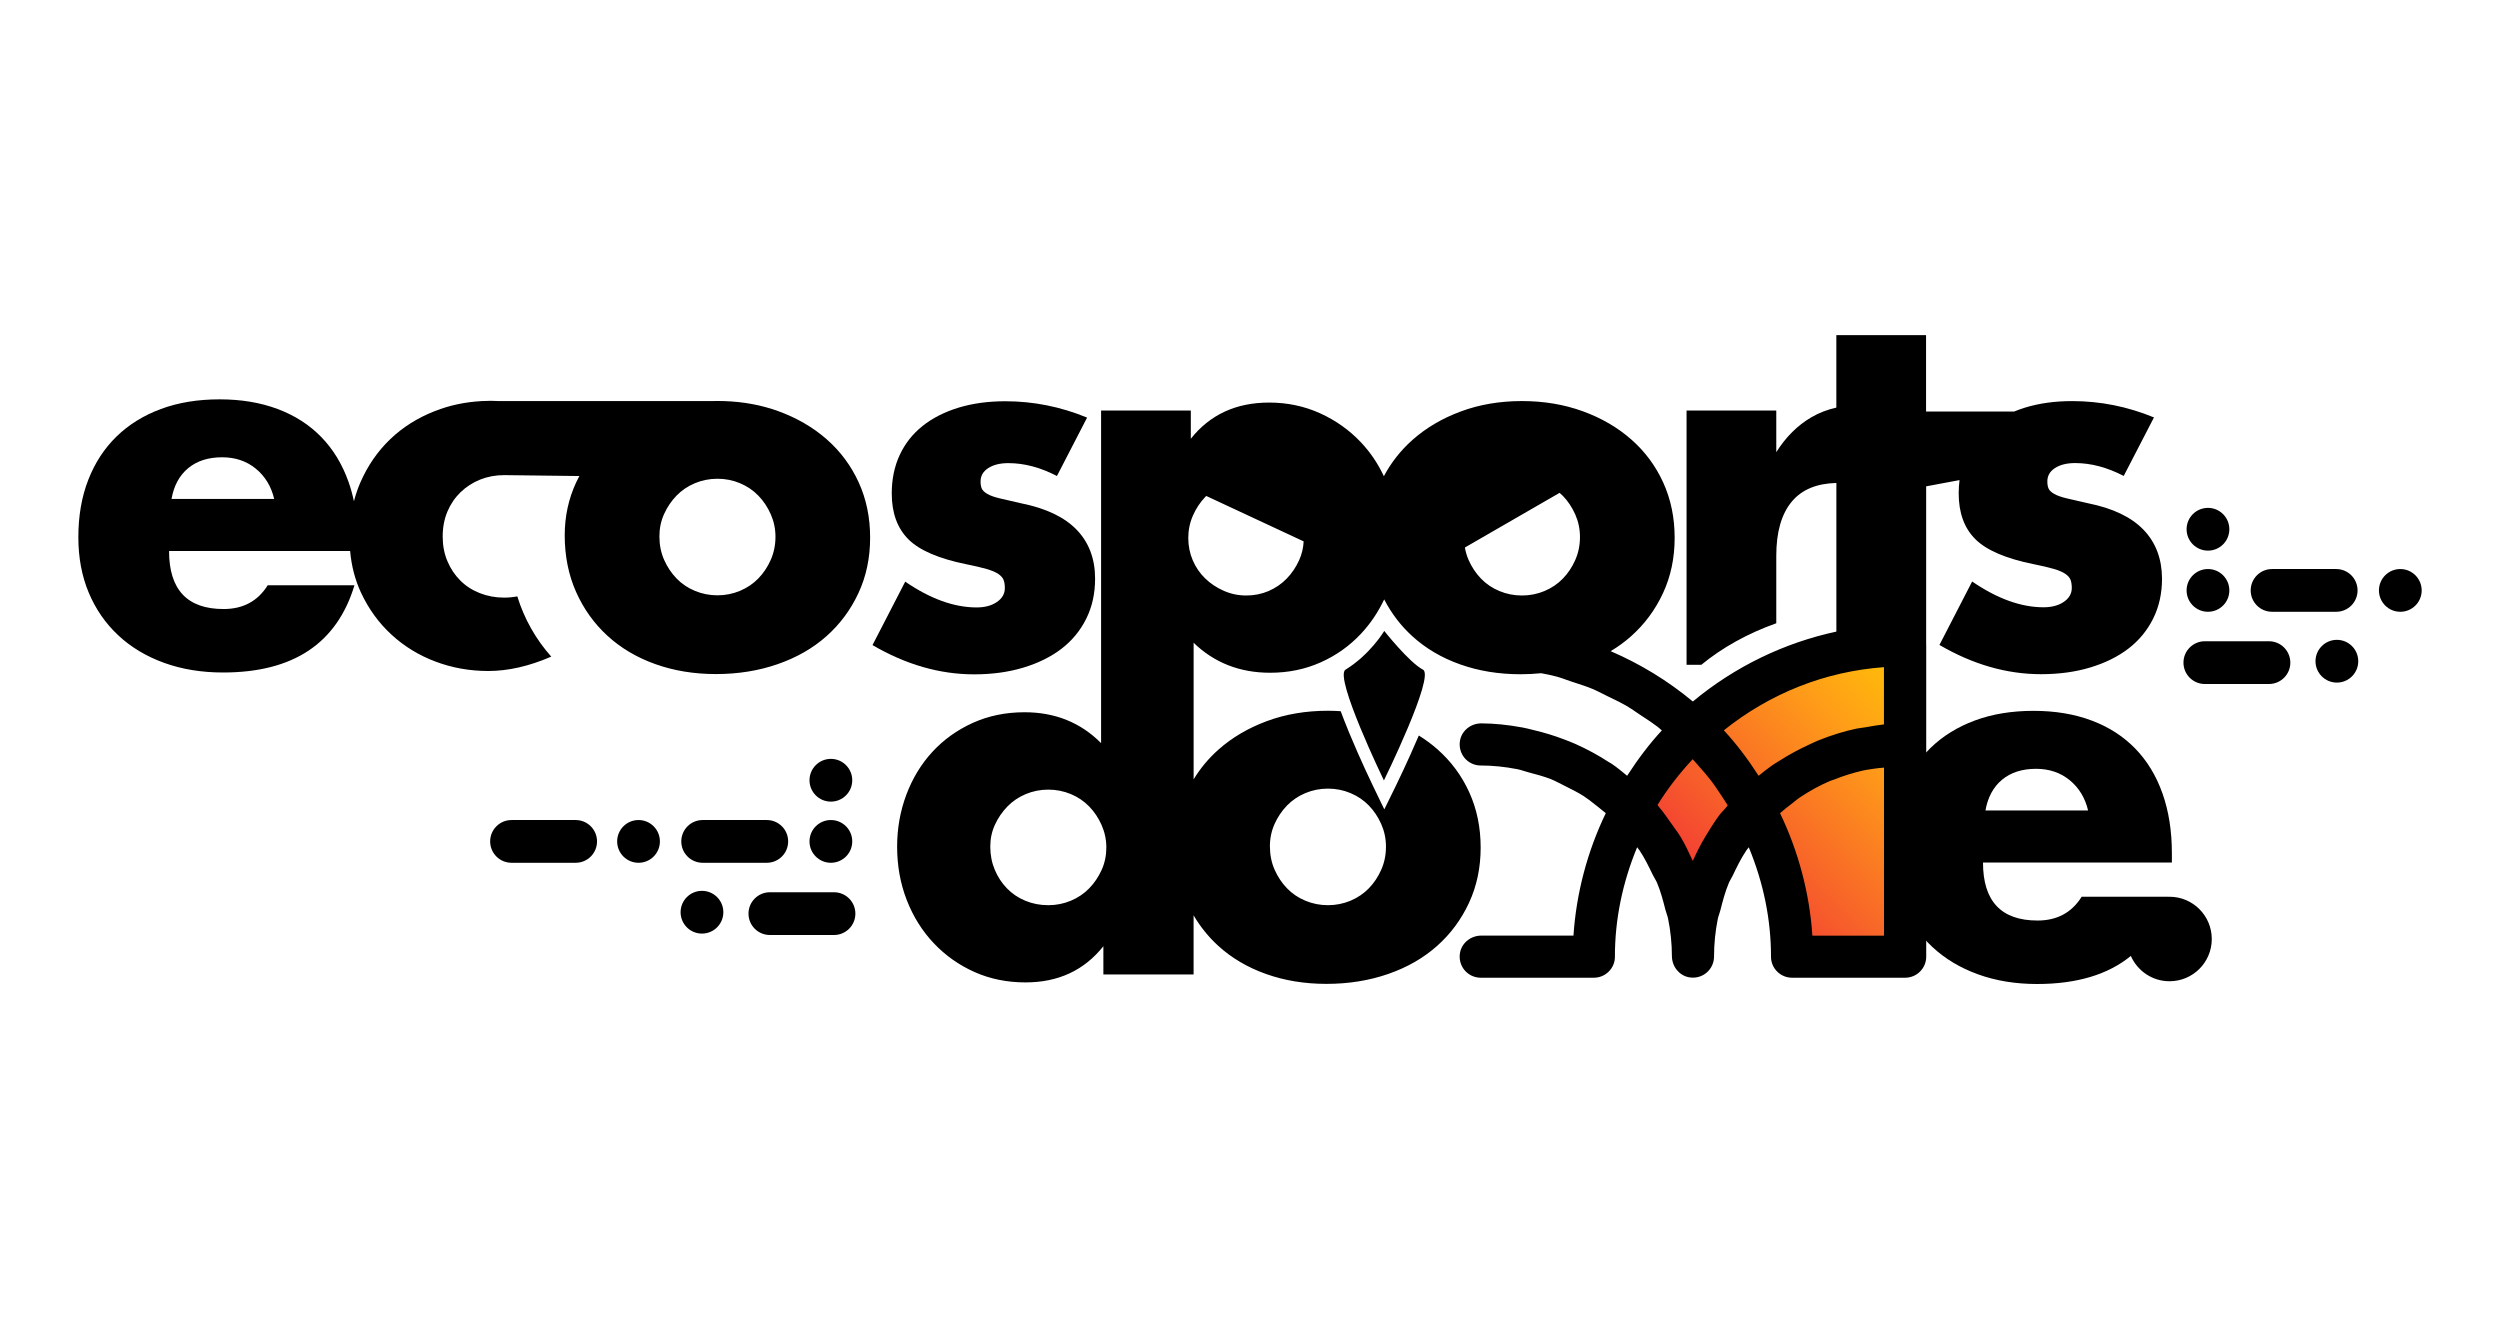 <svg xmlns="http://www.w3.org/2000/svg" xmlns:xlink="http://www.w3.org/1999/xlink" id="Layer_1" x="0px" y="0px" viewBox="0 0 800 422.14" style="enable-background:new 0 0 800 422.14;" xml:space="preserve"><style type="text/css">			.st0{clip-path:url(#SVGID_00000101820813399529674970000004239991599189182849_);fill:url(#SVGID_00000040575698624100266510000009491413299065366155_);}			.st1{clip-path:url(#SVGID_00000055675893320207138910000006473760324548830139_);fill:url(#SVGID_00000040560141703410010170000015609131765912834237_);}	.st2{fill:#FFFFFF;}</style><g>	<defs>		<path id="SVGID_1_" d="M609.07,204.54c-56.86,11.86-79.55,30.52-84.88,55.63l0.32,0.9c2.72,7.66,7.16,14.59,12.98,20.27l0,0   l4.15,6.72l19.6-33.33l14.16,50.36l32.18,0.06L609.07,204.54z"></path>	</defs>	<clipPath id="SVGID_00000123443469664196340450000005760906942988931993_">		<use xlink:href="#SVGID_1_" style="overflow:visible;"></use>	</clipPath>			<linearGradient id="SVGID_00000115517120858887199720000003816733292362027684_" gradientUnits="userSpaceOnUse" x1="0.74" y1="421.817" x2="0.994" y2="421.817" gradientTransform="matrix(416.712 -416.712 -416.712 -416.712 175976.078 176394.125)">		<stop offset="0" style="stop-color:#EB0045"></stop>		<stop offset="3.467790e-03" style="stop-color:#EB0045"></stop>		<stop offset="0.75" style="stop-color:#FF9E18"></stop>		<stop offset="1" style="stop-color:#FFCD00"></stop>	</linearGradient>			<polygon style="clip-path:url(#SVGID_00000123443469664196340450000005760906942988931993_);fill:url(#SVGID_00000115517120858887199720000003816733292362027684_);" points="  454.02,256.62 561.3,149.34 668.59,256.62 561.3,363.91  "></polygon></g><path d="M338.22,152.32c-5.29-2.75-10.47-4.12-15.55-4.12c-2.65,0-4.79,0.53-6.43,1.59c-1.64,1.06-2.46,2.49-2.46,4.28 c0,0.95,0.13,1.72,0.4,2.3c0.26,0.58,0.85,1.14,1.74,1.67s2.22,1.01,3.97,1.43c1.74,0.42,4.05,0.95,6.9,1.59 c7.93,1.59,13.85,4.42,17.77,8.49c3.91,4.07,5.87,9.28,5.87,15.62c0,4.76-0.95,9.04-2.85,12.85c-1.9,3.81-4.55,7.01-7.93,9.6 c-3.39,2.59-7.46,4.6-12.22,6.03c-4.76,1.43-9.99,2.14-15.71,2.14c-11,0-21.84-3.12-32.52-9.36l10.47-20.3 c8.04,5.5,15.65,8.25,22.84,8.25c2.64,0,4.81-0.58,6.5-1.74c1.69-1.16,2.54-2.64,2.54-4.44c0-1.06-0.13-1.93-0.4-2.62 c-0.27-0.69-0.82-1.32-1.67-1.9c-0.85-0.58-2.09-1.11-3.73-1.59c-1.64-0.48-3.78-0.98-6.43-1.51c-8.88-1.8-15.1-4.47-18.64-8.01 c-3.54-3.54-5.32-8.43-5.32-14.67c0-4.55,0.85-8.65,2.54-12.29c1.69-3.65,4.12-6.74,7.3-9.28c3.17-2.54,7.01-4.49,11.5-5.87 c4.49-1.37,9.49-2.06,14.99-2.06c8.99,0,17.71,1.74,26.18,5.23L338.22,152.32z"></path><path d="M694.24,286.96c-0.12,0-0.24,0.02-0.36,0.02c0-0.01,0.01-0.02,0.01-0.02h-27.76c-3.17,5.08-7.88,7.61-14.12,7.61 c-11.64,0-17.45-6.19-17.45-18.56H695v-3.01c0-7.08-1.01-13.46-3.01-19.12c-2.01-5.66-4.92-10.44-8.73-14.36 c-3.81-3.91-8.46-6.9-13.96-8.96c-5.5-2.06-11.69-3.09-18.56-3.09c-6.98,0-13.25,1.03-18.8,3.09c-5.55,2.06-10.29,5-14.2,8.81 c-3.91,3.81-6.93,8.44-9.04,13.88c-2.12,5.45-3.17,11.56-3.17,18.32c0,6.56,1.11,12.48,3.33,17.77c2.22,5.29,5.37,9.84,9.44,13.64 c4.07,3.81,8.96,6.74,14.67,8.81c5.71,2.06,12,3.09,18.88,3.09c12.71,0,22.71-3,30.02-8.98c2.09,4.76,6.84,8.1,12.38,8.1 c7.47,0,13.52-6.05,13.52-13.52C707.76,293.01,701.71,286.96,694.24,286.96z M640.66,249.51c2.8-2.33,6.43-3.49,10.87-3.49 c4.23,0,7.83,1.22,10.79,3.65c2.96,2.43,4.92,5.66,5.87,9.68h-32.84C636.09,255.12,637.86,251.84,640.66,249.51z"></path><path d="M455.36,214.3c3.88,2.04-12.51,35.44-12.51,35.44s-16.02-33.13-12.29-35.44c8.03-4.97,12.4-12.4,12.4-12.4 S450.92,211.97,455.36,214.3z"></path><path d="M274.8,154.4c-2.43-5.34-5.84-9.94-10.23-13.8c-4.39-3.86-9.57-6.87-15.55-9.04c-5.35-1.94-11.11-3.01-17.27-3.21v0h-0.07 c-0.69-0.02-1.39-0.04-2.09-0.04c-0.7,0-1.39,0.02-2.07,0.04h-67.63c-0.94-0.06-1.88-0.09-2.83-0.09c-0.99,0-1.97,0.04-2.95,0.09 h-0.1v0.01c-5.21,0.29-10.15,1.34-14.8,3.16c-5.55,2.17-10.34,5.18-14.36,9.04c-4.02,3.86-7.19,8.46-9.52,13.8 c-0.85,1.94-1.53,3.96-2.07,6.05c-0.46-2.15-1.03-4.23-1.73-6.21c-2.01-5.66-4.92-10.44-8.73-14.36c-3.81-3.91-8.46-6.9-13.96-8.96 c-5.5-2.06-11.69-3.09-18.56-3.09c-6.98,0-13.25,1.03-18.8,3.09c-5.55,2.06-10.29,5-14.2,8.81c-3.91,3.81-6.93,8.44-9.04,13.88 c-2.12,5.45-3.17,11.56-3.17,18.32c0,6.56,1.11,12.48,3.33,17.77c2.22,5.29,5.37,9.84,9.44,13.64c4.07,3.81,8.96,6.74,14.67,8.81 c5.71,2.06,12,3.09,18.88,3.09c22.42,0,36.43-9.31,42.04-27.92H85.67c-3.17,5.08-7.88,7.61-14.12,7.61 c-11.64,0-17.45-6.19-17.45-18.56h57.94c0.43,4.78,1.57,9.2,3.45,13.25c2.43,5.23,5.68,9.73,9.76,13.48 c4.07,3.76,8.78,6.64,14.12,8.65c5.34,2.01,10.97,3.01,16.89,3.01c6.34,0,13.06-1.53,20.14-4.6c-4.9-5.51-8.64-12.05-10.86-19.28 c-1.38,0.26-2.78,0.4-4.21,0.4c-2.75,0-5.34-0.48-7.77-1.43c-2.43-0.95-4.52-2.3-6.27-4.05c-1.74-1.74-3.12-3.81-4.12-6.19 c-1.01-2.38-1.51-5-1.51-7.85c0-2.96,0.5-5.63,1.51-8.01c1-2.38,2.4-4.44,4.2-6.19c1.8-1.74,3.89-3.09,6.27-4.05 c2.38-0.95,4.94-1.43,7.69-1.43l24.06,0.29c-0.36,0.67-0.7,1.36-1.03,2.06c-2.43,5.24-3.65,10.87-3.65,16.9 c0,6.66,1.22,12.72,3.65,18.16c2.43,5.45,5.79,10.13,10.07,14.04c4.28,3.91,9.38,6.93,15.31,9.04c5.92,2.11,12.37,3.17,19.36,3.17 c7.08,0,13.67-1.06,19.75-3.17c6.08-2.11,11.29-5.1,15.63-8.96c4.34-3.86,7.75-8.46,10.23-13.8c2.48-5.34,3.73-11.24,3.73-17.69 C278.45,165.64,277.23,159.74,274.8,154.4z M54.89,159.66c0.74-4.23,2.51-7.51,5.32-9.84c2.8-2.33,6.43-3.49,10.87-3.49 c4.23,0,7.83,1.22,10.79,3.65c2.96,2.43,4.92,5.66,5.87,9.68H54.89z M246.64,179.15c-1.01,2.28-2.33,4.26-3.97,5.95 c-1.64,1.69-3.6,3.01-5.87,3.97c-2.28,0.95-4.68,1.43-7.22,1.43c-2.54,0-4.94-0.48-7.22-1.43c-2.28-0.95-4.23-2.27-5.87-3.97 c-1.64-1.69-2.96-3.67-3.97-5.95c-1.01-2.27-1.51-4.78-1.51-7.54c0-2.54,0.5-4.92,1.51-7.14c1-2.22,2.33-4.18,3.97-5.87 c1.64-1.69,3.59-3.01,5.87-3.97c2.27-0.95,4.68-1.43,7.22-1.43c2.54,0,4.94,0.47,7.22,1.43c2.27,0.95,4.23,2.28,5.87,3.97 c1.64,1.69,2.96,3.68,3.97,5.95c1,2.27,1.51,4.68,1.51,7.22C248.15,174.41,247.64,176.87,246.64,179.15z"></path><path d="M768.1,182.09c-3.78,0-6.84,3.06-6.84,6.84c0,3.78,3.06,6.84,6.84,6.84c3.78,0,6.84-3.06,6.84-6.84 C774.93,185.16,771.87,182.09,768.1,182.09"></path><path d="M747.8,204.75c-3.78,0-6.84,3.06-6.84,6.84c0,3.78,3.06,6.84,6.84,6.84c3.78,0,6.84-3.06,6.84-6.84 C754.64,207.81,751.58,204.75,747.8,204.75"></path><path d="M706.55,182.09c-3.78,0-6.84,3.06-6.84,6.84c0,3.78,3.06,6.84,6.84,6.84c3.78,0,6.84-3.06,6.84-6.84 C713.39,185.16,710.33,182.09,706.55,182.09"></path><path d="M706.55,162.52c-3.78,0-6.84,3.06-6.84,6.84c0,3.78,3.06,6.84,6.84,6.84c3.78,0,6.84-3.06,6.84-6.84 C713.39,165.58,710.33,162.52,706.55,162.52"></path><path d="M754.42,188.93c0-3.78-3.06-6.84-6.84-6.84h-20.52c-3.78,0-6.84,3.06-6.84,6.84c0,3.78,3.06,6.84,6.84,6.84h20.52 C751.36,195.77,754.42,192.71,754.42,188.93"></path><path d="M726.07,205.2h-20.52c-3.78,0-6.84,3.06-6.84,6.84c0,3.78,3.06,6.84,6.84,6.84h20.52c3.78,0,6.84-3.06,6.84-6.84 C732.9,208.26,729.84,205.2,726.07,205.2"></path><path d="M204.33,262.41c3.78,0,6.84,3.06,6.84,6.84c0,3.78-3.06,6.84-6.84,6.84c-3.78,0-6.84-3.06-6.84-6.84 C197.49,265.48,200.55,262.41,204.33,262.41"></path><path d="M224.63,285.07c3.78,0,6.84,3.06,6.84,6.84c0,3.78-3.06,6.84-6.84,6.84c-3.78,0-6.84-3.06-6.84-6.84 C217.79,288.13,220.85,285.07,224.63,285.07"></path><path d="M265.88,262.41c3.78,0,6.84,3.06,6.84,6.84c0,3.78-3.06,6.84-6.84,6.84c-3.78,0-6.84-3.06-6.84-6.84 C259.04,265.48,262.1,262.41,265.88,262.41"></path><path d="M265.88,242.84c3.78,0,6.84,3.06,6.84,6.84c0,3.78-3.06,6.84-6.84,6.84c-3.78,0-6.84-3.06-6.84-6.84 C259.04,245.91,262.1,242.84,265.88,242.84"></path><path d="M218.01,269.25c0-3.78,3.06-6.84,6.84-6.84h20.52c3.78,0,6.84,3.06,6.84,6.84c0,3.78-3.06,6.84-6.84,6.84h-20.52 C221.07,276.09,218.01,273.03,218.01,269.25"></path><path d="M156.85,269.25c0-3.78,3.06-6.84,6.84-6.84h20.52c3.78,0,6.84,3.06,6.84,6.84c0,3.78-3.06,6.84-6.84,6.84h-20.52 C159.91,276.09,156.85,273.03,156.85,269.25"></path><path d="M246.36,285.52h20.52c3.78,0,6.84,3.06,6.84,6.84s-3.06,6.84-6.84,6.84h-20.52c-3.78,0-6.84-3.06-6.84-6.84 S242.59,285.52,246.36,285.52"></path><path d="M685.93,169.53c-3.91-4.07-9.84-6.9-17.77-8.49c-2.86-0.63-5.16-1.16-6.9-1.59c-1.74-0.42-3.07-0.9-3.97-1.43 c-0.9-0.53-1.48-1.08-1.74-1.67c-0.27-0.58-0.4-1.35-0.4-2.3c0-1.8,0.82-3.23,2.46-4.28c1.64-1.06,3.78-1.59,6.43-1.59 c5.08,0,10.26,1.38,15.55,4.12l9.68-18.72c-8.46-3.49-17.19-5.23-26.18-5.23c-5.5,0-10.5,0.69-14.99,2.06 c-1.24,0.38-2.42,0.81-3.56,1.27h-28.2v-24.43h-28.71v23.18c-2.87,0.64-5.53,1.66-7.96,3.08c-4.44,2.59-8.2,6.32-11.26,11.18v-13.33 h-28.71v81.38h4.72c6.68-5.5,14.82-10.04,23.99-13.3v-21.6c0-7.62,1.67-13.41,5-17.37c3.2-3.81,7.95-5.77,14.23-5.92v47.56 c-16.71,3.59-32.52,11.22-45.93,22.37c-8.02-6.67-16.9-12.06-26.31-16.11c2.36-1.4,4.54-2.98,6.53-4.76 c4.34-3.86,7.75-8.46,10.23-13.8c2.48-5.34,3.73-11.24,3.73-17.69c0-6.45-1.22-12.35-3.65-17.69c-2.43-5.34-5.84-9.94-10.23-13.8 c-4.39-3.86-9.57-6.87-15.55-9.04c-5.98-2.17-12.45-3.25-19.43-3.25c-7.09,0-13.62,1.11-19.59,3.33 c-5.98,2.22-11.13,5.26-15.47,9.12c-3.76,3.35-6.8,7.21-9.13,11.59c-1.92-4.07-4.37-7.7-7.37-10.87c-3.7-3.91-8.07-7.01-13.09-9.28 c-5.03-2.27-10.45-3.41-16.26-3.41c-10.58,0-18.93,3.86-25.06,11.58v-9.04h-28.71v106.44c-6.54-6.58-14.7-9.88-24.49-9.88 c-6.03,0-11.56,1.14-16.58,3.41c-5.02,2.28-9.33,5.37-12.93,9.28c-3.6,3.91-6.37,8.49-8.33,13.72c-1.96,5.24-2.94,10.76-2.94,16.58 c0,6.14,1.03,11.85,3.09,17.13c2.06,5.29,4.94,9.89,8.65,13.8c3.7,3.91,8.04,6.98,13.01,9.2c4.97,2.22,10.42,3.33,16.34,3.33 c10.47,0,18.77-3.86,24.91-11.58v9.04h28.87v-18.93c2.13,3.64,4.75,6.89,7.85,9.73c4.28,3.91,9.38,6.93,15.31,9.04 c5.92,2.11,12.37,3.17,19.36,3.17c7.08,0,13.67-1.06,19.75-3.17c6.08-2.11,11.29-5.1,15.63-8.96c4.34-3.86,7.75-8.46,10.23-13.8 c2.48-5.34,3.73-11.24,3.73-17.69c0-6.45-1.22-12.35-3.65-17.69c-2.43-5.34-5.84-9.94-10.23-13.8c-1.83-1.61-3.8-3.06-5.91-4.37 c-3.5,8.23-7.21,15.82-7.37,16.15l-3.67,7.49l-3.63-7.51c-0.17-0.34-4.1-8.49-7.64-17.07c-1.05-2.55-1.93-4.8-2.69-6.84 c-1.34-0.08-2.69-0.14-4.07-0.14c-7.09,0-13.62,1.11-19.59,3.33c-5.98,2.22-11.13,5.26-15.47,9.12c-3.15,2.8-5.79,5.97-7.93,9.5 v-43.7c6.61,6.39,14.78,9.59,24.49,9.59c5.81,0,11.21-1.11,16.18-3.33c4.97-2.22,9.28-5.29,12.93-9.2c3-3.22,5.45-6.87,7.38-10.94 c2.31,4.47,5.29,8.39,8.96,11.74c4.28,3.91,9.38,6.93,15.31,9.04c5.92,2.11,12.37,3.17,19.36,3.17c2.26,0,4.45-0.12,6.61-0.33 c1.67,0.31,3.36,0.65,4.98,1.09c1,0.27,1.96,0.62,2.98,0.98c0.58,0.21,1.15,0.41,1.74,0.61l1.33,0.43c1.8,0.59,3.66,1.19,5.41,1.92 c1.07,0.45,2.09,0.97,3.18,1.52c0.53,0.27,1.06,0.54,1.6,0.8l1.21,0.59c1.61,0.77,3.27,1.57,4.81,2.47c1.08,0.63,2.1,1.32,3.18,2.06 c0.46,0.31,0.92,0.63,1.39,0.94l0.99,0.65c1.49,0.98,3.04,1.99,4.46,3.09c0.47,0.36,0.91,0.75,1.35,1.15 c-3.84,4.16-7.5,8.93-11.11,14.52c-1.58-1.33-3.21-2.66-4.95-3.85c-0.21-0.14-0.43-0.26-0.65-0.38c-0.13-0.07-0.26-0.14-0.38-0.22 c-3.14-2.06-6.65-3.97-10.44-5.68c-1.23-0.55-2.49-1.03-3.7-1.49l-0.35-0.13c-2.8-1.07-5.8-1.99-8.91-2.74l-1.12-0.28 c-0.96-0.24-1.95-0.49-2.97-0.68c-4.8-0.88-9.11-1.31-13.16-1.32c-0.01,0-0.02,0-0.03,0c-3.34,0-6.19,2.27-6.8,5.41 c-0.39,2.01,0.13,4.06,1.41,5.62c1.29,1.56,3.18,2.45,5.2,2.45c3.82,0,7.8,0.4,11.83,1.2c0.67,0.13,1.32,0.34,2.02,0.56 c0.5,0.16,1,0.31,1.5,0.44c2.44,0.64,4.82,1.28,7.07,2.15c0.84,0.32,1.66,0.74,2.58,1.21c0.72,0.37,1.43,0.73,2.15,1.09 c1.97,0.98,4,1.99,5.84,3.17c1.26,0.82,2.44,1.75,3.68,2.74l0.79,0.62c0.84,0.65,1.71,1.35,2.56,2.07 c-5.9,12.22-9.46,25.72-10.34,39.18h-29.47c-3.32,0-6.18,2.25-6.81,5.36c-0.41,2.02,0.1,4.08,1.38,5.65 c1.29,1.57,3.19,2.47,5.22,2.47h36.2c1.79,0,3.48-0.69,4.76-1.96c1.28-1.27,1.99-2.95,1.98-4.75c-0.01-11.84,2.39-23.62,7.11-35.04 c0.27,0.32,0.52,0.64,0.74,0.96c1.58,2.35,2.84,4.91,4.22,7.77c0.21,0.43,0.45,0.85,0.69,1.27c0.27,0.47,0.53,0.92,0.72,1.37 c1.13,2.69,1.89,5.51,2.69,8.65c0.12,0.47,0.27,0.92,0.42,1.37c0.17,0.5,0.33,0.97,0.42,1.43c0.81,3.97,1.22,8.01,1.23,11.99 c0.01,3.29,2.24,6.13,5.31,6.77c2.03,0.42,4.1-0.07,5.68-1.36c1.58-1.29,2.49-3.2,2.49-5.23c0-4.05,0.41-8.15,1.23-12.18 c0.09-0.43,0.24-0.87,0.4-1.34c0.15-0.43,0.29-0.87,0.4-1.31c0.73-2.9,1.54-5.97,2.74-8.81c0.16-0.38,0.38-0.76,0.61-1.17 c0.22-0.38,0.43-0.76,0.62-1.15c1.2-2.54,2.63-5.48,4.39-8.09c0.21-0.31,0.46-0.62,0.73-0.93c4.73,11.43,7.12,23.2,7.11,35.03 c0,1.79,0.7,3.48,1.98,4.75c1.27,1.26,2.96,1.96,4.76,1.96h36.19c3.72,0,6.74-3.02,6.74-6.74v-99.63c0-0.14-0.01-0.29-0.02-0.43 v-50.44l10.68-2c-0.17,1.36-0.27,2.77-0.27,4.22c0,6.24,1.77,11.13,5.32,14.67c3.54,3.54,9.76,6.21,18.64,8.01 c2.64,0.53,4.78,1.03,6.43,1.51c1.64,0.47,2.88,1.01,3.73,1.59c0.84,0.58,1.4,1.22,1.67,1.9c0.26,0.69,0.4,1.56,0.4,2.62 c0,1.8-0.85,3.28-2.54,4.44c-1.69,1.16-3.86,1.74-6.5,1.74c-7.19,0-14.81-2.75-22.84-8.25l-10.47,20.3 c10.68,6.24,21.52,9.36,32.52,9.36c5.71,0,10.95-0.71,15.71-2.14c4.76-1.43,8.83-3.44,12.22-6.03c3.38-2.59,6.03-5.79,7.93-9.6 c1.9-3.81,2.85-8.09,2.85-12.85C691.8,178.81,689.85,173.6,685.93,169.53z M407.88,263.63c1-2.22,2.33-4.18,3.97-5.87 c1.64-1.69,3.59-3.01,5.87-3.97c2.27-0.95,4.68-1.43,7.22-1.43c2.54,0,4.94,0.47,7.22,1.43c2.27,0.95,4.23,2.28,5.87,3.97 c1.64,1.69,2.96,3.68,3.97,5.95c1,2.27,1.51,4.68,1.51,7.22c0,2.65-0.5,5.1-1.51,7.38c-1.01,2.28-2.33,4.26-3.97,5.95 c-1.64,1.69-3.6,3.01-5.87,3.97c-2.28,0.95-4.68,1.43-7.22,1.43c-2.54,0-4.94-0.48-7.22-1.43c-2.28-0.95-4.23-2.27-5.87-3.97 c-1.64-1.69-2.96-3.67-3.97-5.95c-1.01-2.27-1.51-4.78-1.51-7.54C406.37,268.23,406.88,265.85,407.88,263.63z M352.52,278.39 c-1.01,2.22-2.33,4.18-3.97,5.87c-1.64,1.69-3.6,3.01-5.87,3.97c-2.28,0.95-4.68,1.43-7.22,1.43c-2.65,0-5.1-0.48-7.38-1.43 c-2.28-0.95-4.23-2.27-5.87-3.97c-1.64-1.69-2.94-3.67-3.89-5.95c-0.95-2.27-1.43-4.73-1.43-7.38c0-2.54,0.5-4.89,1.51-7.06 c1-2.17,2.33-4.1,3.97-5.79c1.64-1.69,3.59-3.01,5.87-3.97c2.27-0.95,4.68-1.43,7.22-1.43c2.54,0,4.94,0.48,7.22,1.43 c2.27,0.95,4.23,2.28,5.87,3.97c1.64,1.69,2.96,3.68,3.97,5.95c1,2.28,1.51,4.68,1.51,7.22 C354.02,273.79,353.52,276.17,352.52,278.39z M415.71,179.29c-1.01,2.22-2.33,4.18-3.97,5.87c-1.64,1.69-3.57,3.01-5.79,3.97 c-2.22,0.95-4.6,1.43-7.14,1.43c-2.54,0-4.94-0.5-7.22-1.51c-2.28-1-4.26-2.33-5.95-3.97c-1.69-1.64-3.01-3.57-3.96-5.79 c-0.95-2.22-1.43-4.6-1.43-7.14c0-2.54,0.5-4.94,1.51-7.22c1-2.27,2.33-4.26,3.96-5.95c0.09-0.09,0.19-0.17,0.29-0.27l31.16,14.53 C417.06,175.34,416.59,177.36,415.71,179.29z M504.08,179.21c-1.01,2.28-2.33,4.26-3.97,5.95c-1.64,1.69-3.6,3.01-5.87,3.97 c-2.28,0.95-4.68,1.43-7.22,1.43c-2.54,0-4.94-0.48-7.22-1.43c-2.28-0.95-4.23-2.27-5.87-3.97c-1.64-1.69-2.96-3.67-3.97-5.95 c-0.56-1.26-0.95-2.6-1.19-4.01l30.3-17.49c0.35,0.31,0.71,0.62,1.04,0.96c1.64,1.69,2.96,3.68,3.97,5.95 c1,2.27,1.51,4.68,1.51,7.22C505.59,174.48,505.08,176.94,504.08,179.21z M552.74,257.88c-0.29,0.37-0.59,0.76-1.05,1.26l-0.37,0.39 c-0.38,0.39-0.77,0.8-1.28,1.5c-1.69,2.33-3.17,4.73-4.51,6.98c-1.28,2.14-2.5,4.52-3.83,7.47c-0.11-0.2-0.21-0.4-0.3-0.61 c-1.08-2.32-2.19-4.72-3.56-7c-0.51-0.86-1.09-1.66-1.73-2.54c-0.5-0.69-0.99-1.39-1.48-2.08c-1.19-1.7-2.42-3.46-3.8-5.09 c-0.15-0.17-0.27-0.36-0.4-0.54c-0.01-0.01-0.01-0.02-0.02-0.03c3.11-5.05,6.89-9.97,11.25-14.64c0.42,0.47,0.84,0.94,1.26,1.41 l0.71,0.81c1.31,1.48,2.67,3.02,3.89,4.61c0.93,1.21,1.81,2.53,2.66,3.81l0.6,0.9c0.76,1.13,1.45,2.19,2.08,3.23 C552.82,257.77,552.78,257.83,552.74,257.88z M602.88,299.41h-22.92c-0.88-13.45-4.45-26.95-10.35-39.19 c1.2-1.05,2.39-2.02,3.6-2.92c0.38-0.28,0.75-0.58,1.11-0.88c0.59-0.47,1.14-0.92,1.71-1.3c3.19-2.11,6.43-3.87,9.64-5.24 c0.18-0.08,0.36-0.13,0.55-0.19c0.24-0.07,0.48-0.15,0.72-0.24c2.98-1.2,6.1-2.17,9.27-2.89c0.76-0.17,1.54-0.29,2.32-0.4 c0.38-0.06,0.75-0.11,1.13-0.17c1.04-0.17,2.1-0.26,3.22-0.35V299.41z M602.88,231.81c-1.79,0.19-3.54,0.5-5.24,0.8l-0.87,0.15 c-0.34,0.06-0.68,0.1-1.02,0.14c-0.51,0.06-1.02,0.13-1.52,0.23c-4.04,0.85-8.05,2.08-12.25,3.76c-0.78,0.31-1.52,0.67-2.28,1.02 c-0.34,0.16-0.68,0.32-1.02,0.48c-3.1,1.42-6.11,3.06-8.95,4.86c-0.31,0.2-0.62,0.39-0.94,0.58c-0.61,0.38-1.23,0.75-1.82,1.17 c-1.47,1.03-2.88,2.15-4.21,3.25c-3.62-5.61-7.28-10.39-11.13-14.55c14.84-11.89,32.5-18.85,51.23-20.21V231.81z"></path></svg>